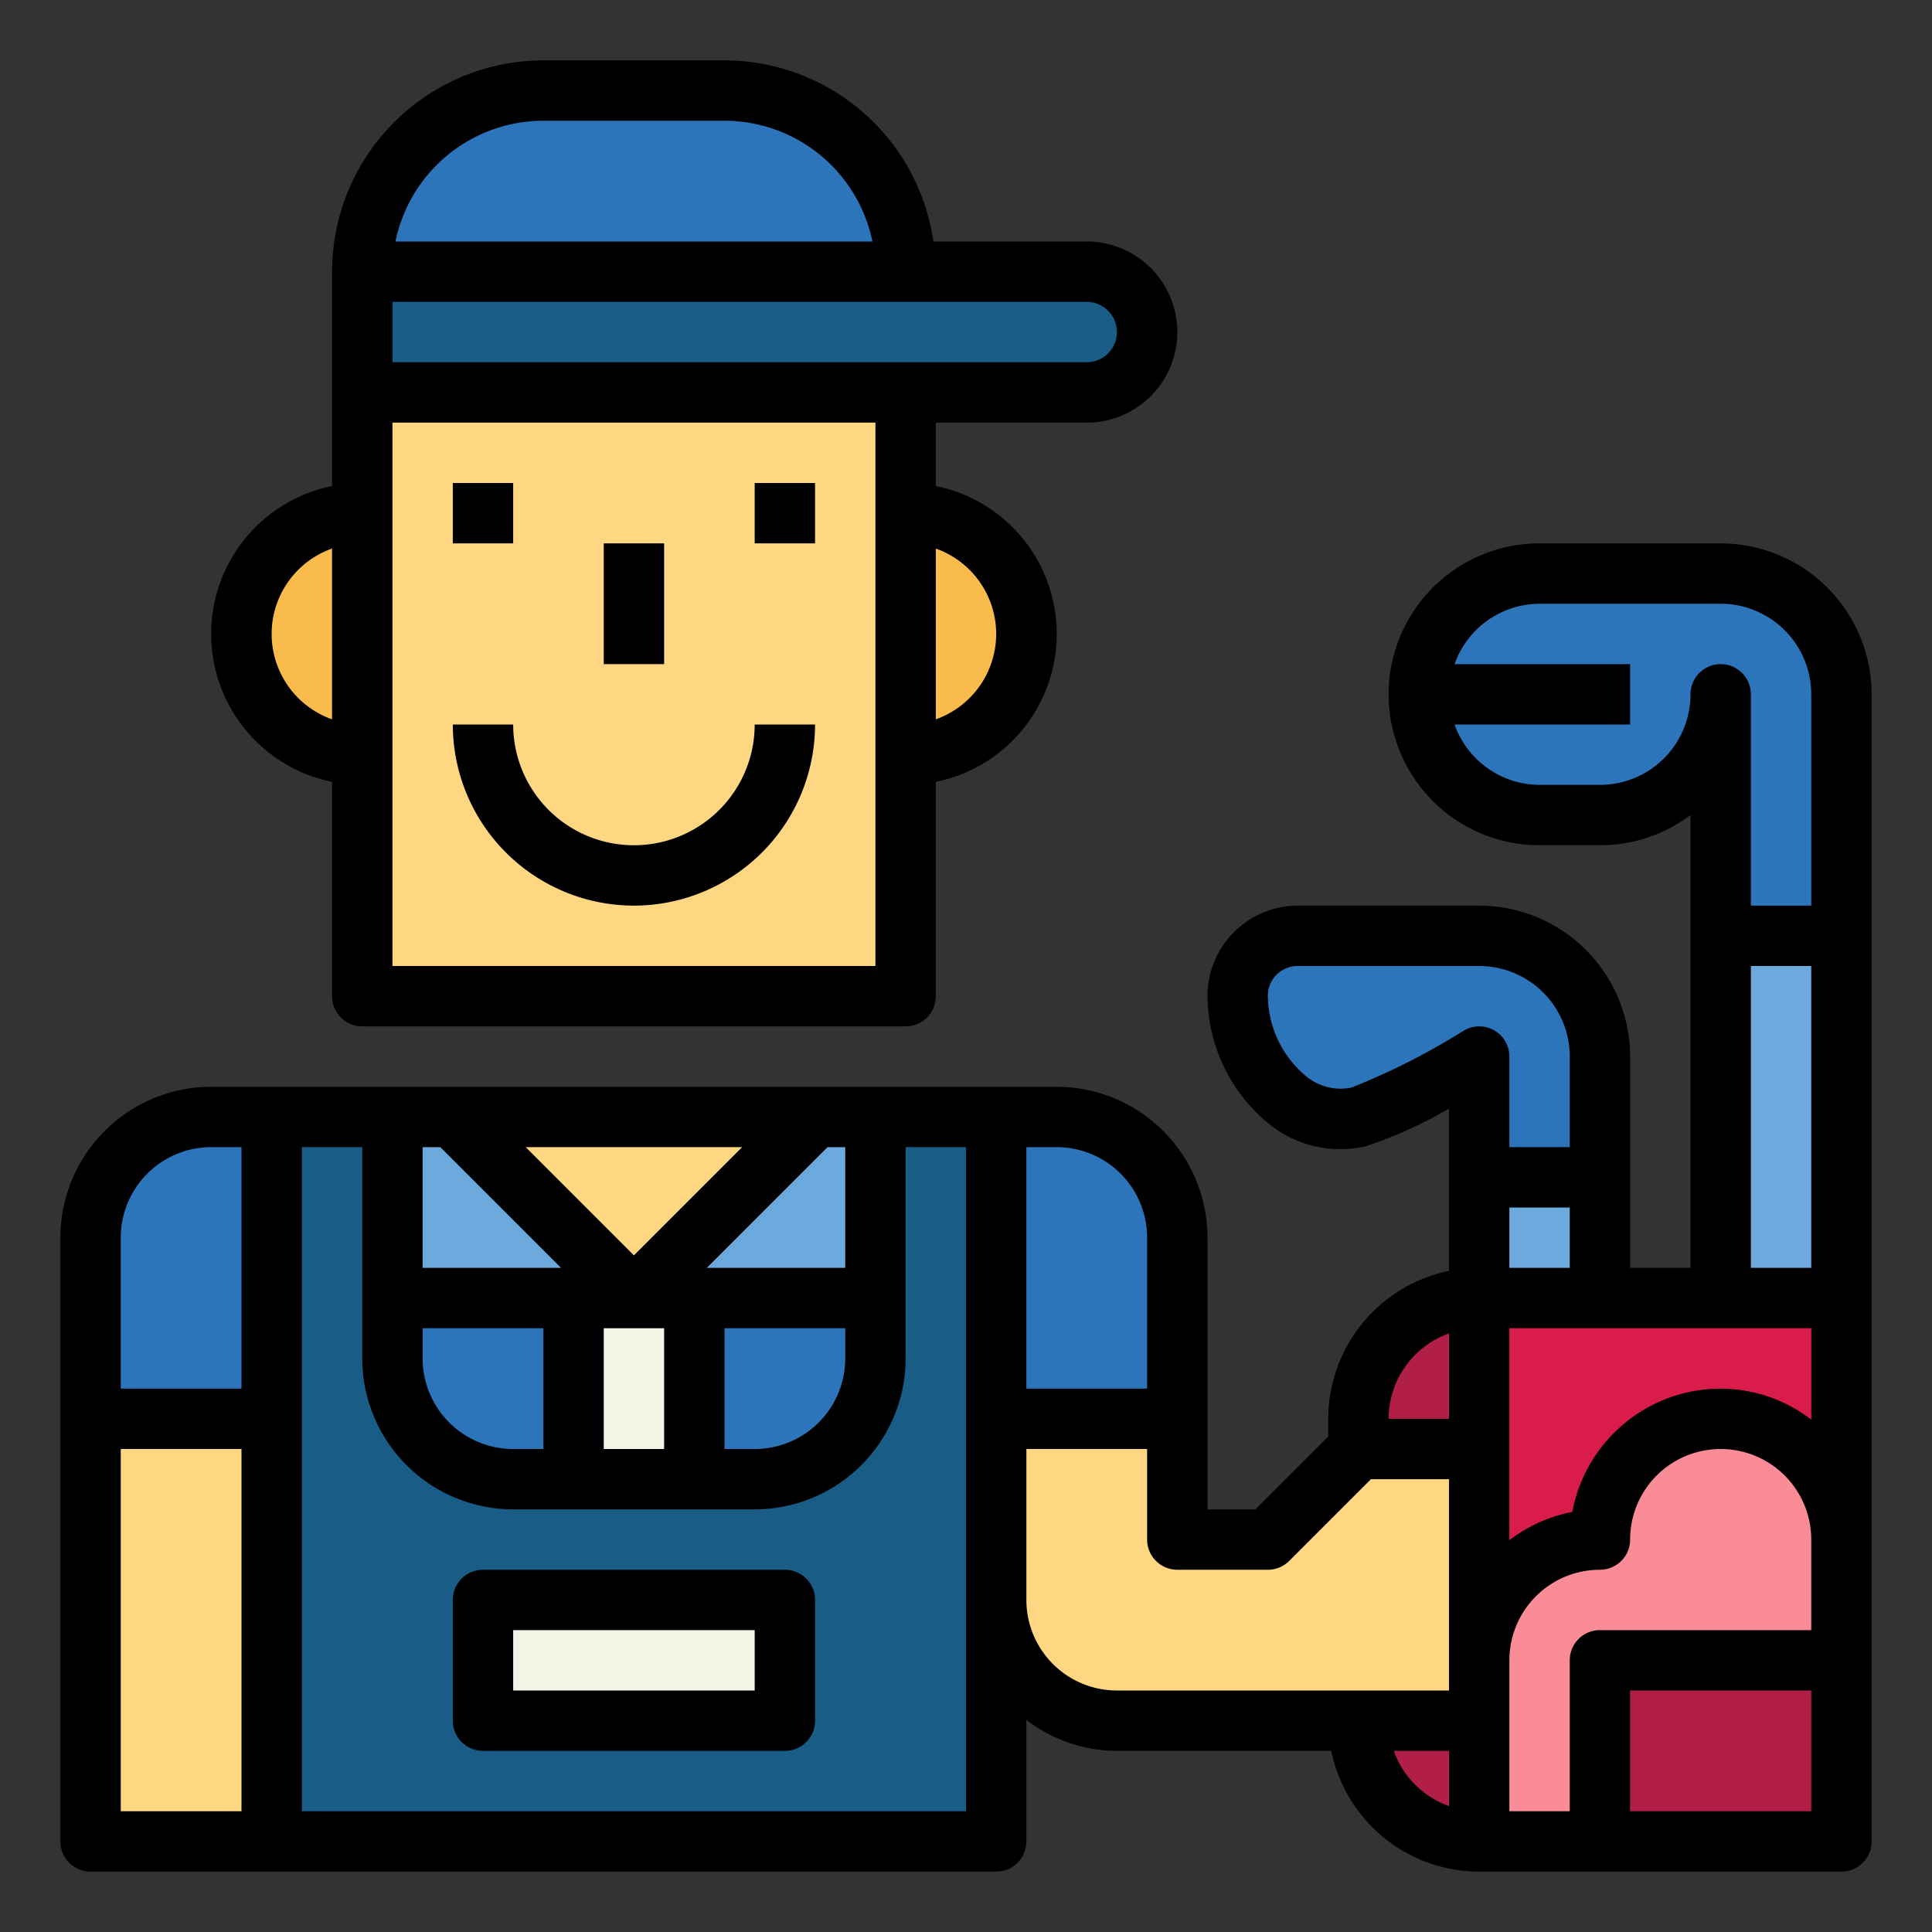 <?xml version="1.0" encoding="UTF-8" standalone="no"?><!-- icon666.com - MILLIONS OF FREE VECTOR ICONS --><svg width="1024" height="1024" viewBox="0 0 64 64" xmlns="http://www.w3.org/2000/svg"><rect x="0" y="0" width="64" height="64" fill="#333333" stroke="none"/><g id="Filled_outline" data-name="Filled outline"><path d="m9 37h24v24h-24z" fill="#195c85"/><path d="m13 37h16a0 0 0 0 1 0 0v8a4 4 0 0 1 -4 4h-8a4 4 0 0 1 -4-4v-8a0 0 0 0 1 0 0z" fill="#2d75bb"/><path d="m12 13h18v20h-18z" fill="#ffd782"/><path d="m12 25a4 4 0 0 1 0-8z" fill="#f9bb4b"/><path d="m30 17a4 4 0 0 1 0 8z" fill="#f9bb4b"/><path d="m21 43h8v-6h-2z" fill="#6caade"/><path d="m12 9h24a2 2 0 0 1 2 2 2 2 0 0 1 -2 2h-24a0 0 0 0 1 0 0v-4a0 0 0 0 1 0 0z" fill="#195c85"/><path d="m19 43h4v6h-4z" fill="#f4f4e6"/><path d="m18 3h6a6 6 0 0 1 6 6 0 0 0 0 1 0 0h-18a0 0 0 0 1 0 0 6 6 0 0 1 6-6z" fill="#2d75bb"/><path d="m15 37 6 6 6-6z" fill="#ffd782"/><path d="m21 43h-8v-6h2z" fill="#6caade"/><path d="m16 53h10v4h-10z" fill="#f4f4e6"/><path d="m3 47h6v14h-6z" fill="#ffd782"/><path d="m7 37h2a0 0 0 0 1 0 0v10a0 0 0 0 1 0 0h-6a0 0 0 0 1 0 0v-6a4 4 0 0 1 4-4z" fill="#2d75bb"/><path d="m35 37a4 4 0 0 1 4 4v10h3l3-3h4v9h-12a4 4 0 0 1 -4-4v-16z" fill="#ffd782"/><path d="m33 37h6a0 0 0 0 1 0 0v10a0 0 0 0 1 0 0h-2a4 4 0 0 1 -4-4v-6a0 0 0 0 1 0 0z" fill="#2d75bb" transform="matrix(-1 0 0 -1 72 84)"/><path d="m49 43h12v18h-12z" fill="#da1c4b"/><path d="m49 43a0 0 0 0 1 0 0v5a0 0 0 0 1 0 0h-4a0 0 0 0 1 0 0v-1a4 4 0 0 1 4-4z" fill="#b11e48"/><path d="m45 57h4a0 0 0 0 1 0 0v4a0 0 0 0 1 0 0 4 4 0 0 1 -4-4 0 0 0 0 1 0 0z" fill="#b11e48"/><path d="m61 61h-12v-6a4 4 0 0 1 4-4 4 4 0 0 1 4-4 4 4 0 0 1 4 4z" fill="#f98c96"/><path d="m53 55h8v6h-8z" fill="#b11e48"/><path d="m43 31a1.987 1.987 0 0 0 -2 1.916c-.048 2.234 1.822 4.6 4 4.084a25.157 25.157 0 0 0 4-2v4h4v-4a4 4 0 0 0 -4-4z" fill="#2d75bb"/><path d="m49 39h4v4h-4z" fill="#6caade"/><path d="m57 31h4v12h-4z" fill="#6caade"/><path d="m47 23a4 4 0 0 0 4 4h2a4 4 0 0 0 4-4v8h4v-8a4 4 0 0 0 -4-4h-6a4 4 0 0 0 -4 4z" fill="#2d75bb"/><path d="m15 16h2v2h-2z"/><path d="m25 16h2v2h-2z"/><path d="m36 14a3 3 0 0 0 0-6h-5.08a7 7 0 0 0 -6.92-6h-6a7.008 7.008 0 0 0 -7 7v7.1a5 5 0 0 0 0 9.8v7.1a1 1 0 0 0 1 1h18a1 1 0 0 0 1-1v-7.1a5 5 0 0 0 0-9.8v-2.1zm-25 9.829a3 3 0 0 1 0-5.658zm7-19.829h6a5.008 5.008 0 0 1 4.9 4h-15.8a5.008 5.008 0 0 1 4.9-4zm11 28h-16v-18h16zm4-11a3.006 3.006 0 0 1 -2 2.829v-5.658a3.006 3.006 0 0 1 2 2.829zm-20-9v-2h23a1 1 0 0 1 0 2z"/><path d="m20 18h2v4h-2z"/><path d="m21 30a6.006 6.006 0 0 0 6-6h-2a4 4 0 0 1 -8 0h-2a6.006 6.006 0 0 0 6 6z"/><path d="m26 52h-10a1 1 0 0 0 -1 1v4a1 1 0 0 0 1 1h10a1 1 0 0 0 1-1v-4a1 1 0 0 0 -1-1zm-1 4h-8v-2h8z"/><path d="m57 18h-6a5 5 0 0 0 0 10h2a4.98 4.98 0 0 0 3-1v15h-2v-7a5.006 5.006 0 0 0 -5-5h-6a3 3 0 0 0 -3 2.894 5.523 5.523 0 0 0 1.96 4.273 3.751 3.751 0 0 0 3.269.806 14.3 14.3 0 0 0 2.771-1.25v5.377a5.009 5.009 0 0 0 -4 4.9v.586l-2.414 2.414h-1.586v-9a5.006 5.006 0 0 0 -5-5h-28a5.006 5.006 0 0 0 -5 5v20a1 1 0 0 0 1 1h30a1 1 0 0 0 1-1v-4.026a4.948 4.948 0 0 0 3 1.026h7.1a5.009 5.009 0 0 0 4.9 4h12a1 1 0 0 0 1-1v-38a5.006 5.006 0 0 0 -5-5zm-29 20v4h-4.586l4-4zm0 6v1a3 3 0 0 1 -3 3h-1v-4zm-3.414-6-3.586 3.586-3.586-3.586zm-2.586 6v4h-2v-4zm-8-6h.586l4 4h-4.586zm0 6h4v4h-1a3 3 0 0 1 -3-3zm-6 16h-4v-12h4zm0-14h-4v-5a3 3 0 0 1 3-3h1zm24 14h-22v-22h2v7a5.006 5.006 0 0 0 5 5h8a5.006 5.006 0 0 0 5-5v-7h2zm2-22h1a3 3 0 0 1 3 3v5h-4zm14 21.829a3.018 3.018 0 0 1 -1.829-1.829h1.829zm0-3.829h-11a3 3 0 0 1 -3-3v-5h4v3a1 1 0 0 0 1 1h3a1 1 0 0 0 .707-.293l2.707-2.707h2.586zm0-9h-2a3.006 3.006 0 0 1 2-2.829zm1.493-12.87a1 1 0 0 0 -1.007.012 22.754 22.754 0 0 1 -3.716 1.885 1.794 1.794 0 0 1 -1.551-.415 3.5 3.5 0 0 1 -1.219-2.675.985.985 0 0 1 1-.937h6a3 3 0 0 1 3 3v3h-2v-3a1 1 0 0 0 -.507-.87zm2.507 5.87v2h-2v-2zm8 20h-6v-4h6zm0-6h-7a1 1 0 0 0 -1 1v5h-2v-5a3 3 0 0 1 3-3 1 1 0 0 0 1-1 3 3 0 0 1 6 0zm0-6.974a4.948 4.948 0 0 0 -3-1.026 5.009 5.009 0 0 0 -4.916 4.084 4.961 4.961 0 0 0 -2.084.938v-7.022h10zm0-5.026h-2v-10h2zm0-12h-2v-7a1 1 0 0 0 -2 0 3 3 0 0 1 -3 3h-2a3 3 0 0 1 -2.816-2h5.816v-2h-5.816a3 3 0 0 1 2.816-2h6a3 3 0 0 1 3 3z"/></g></svg>